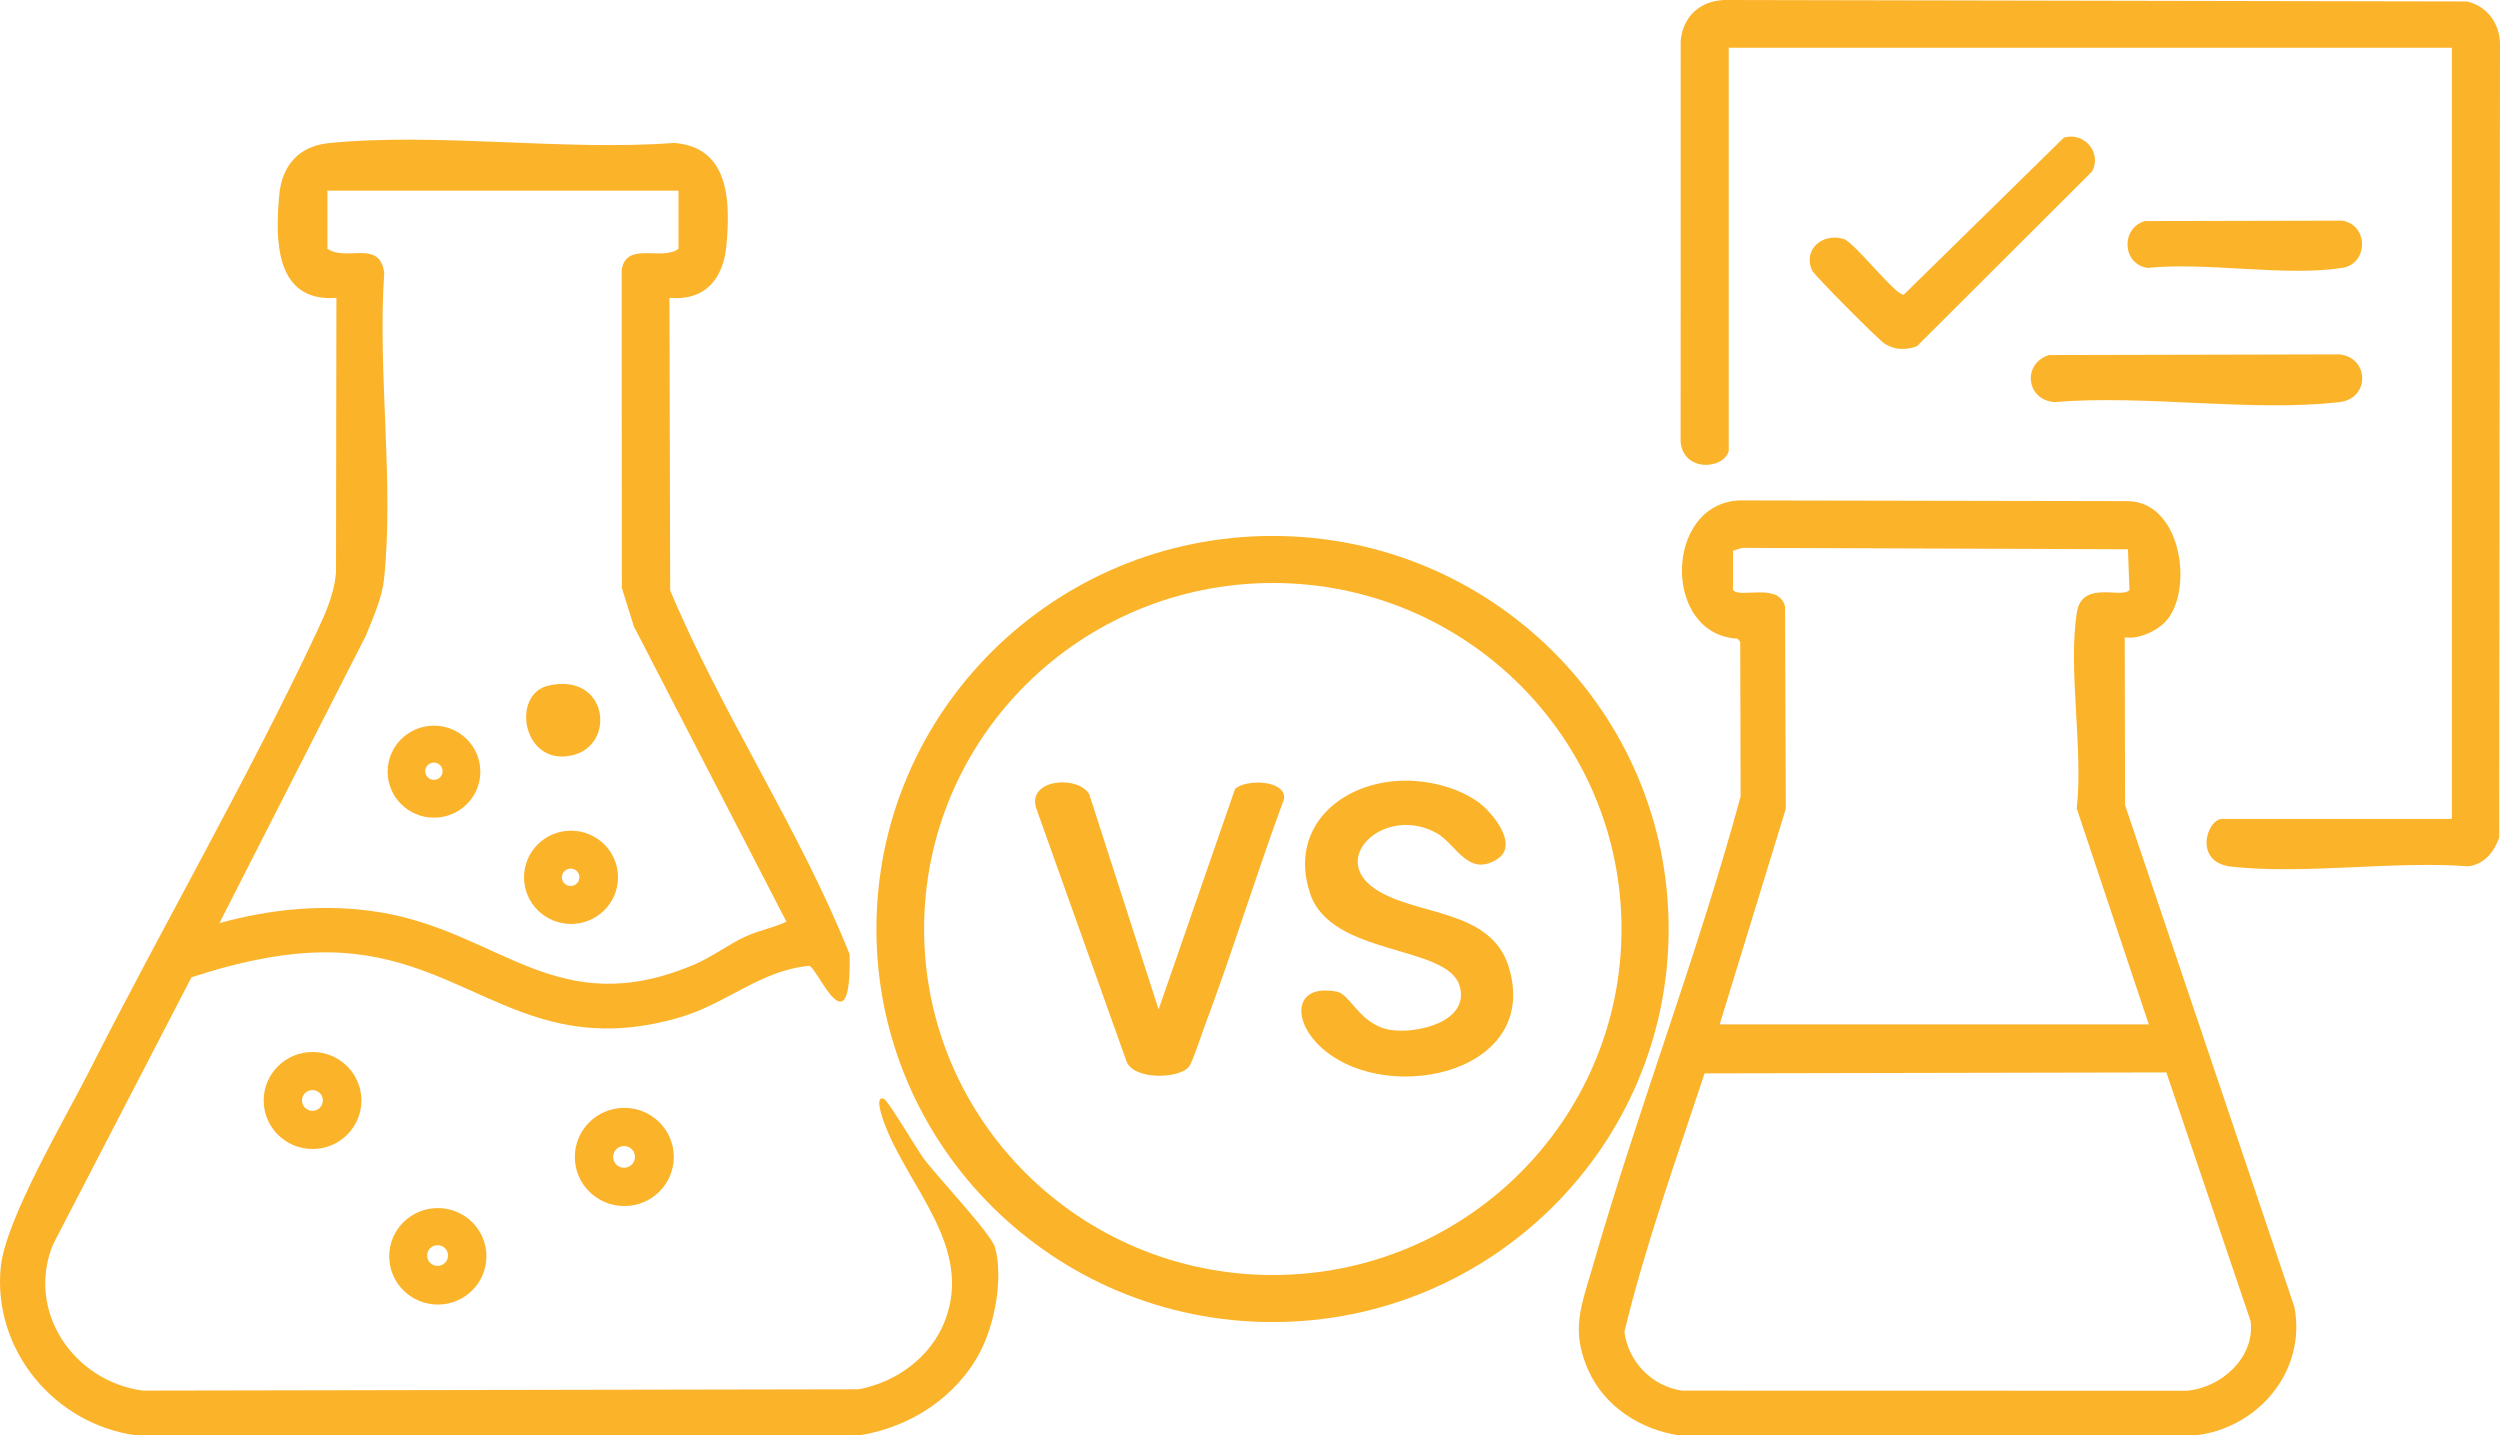 <svg width="209" height="120" viewBox="0 0 209 120" fill="none" xmlns="http://www.w3.org/2000/svg">
<path d="M144.519 37.721C144.09 39.217 140.793 39.505 140.5 36.979L140.505 3.37C140.721 1.372 142.103 0.087 144.132 0L206.243 0.122C207.914 0.518 208.945 1.914 209 3.609L208.932 70.023C208.523 71.207 207.665 72.283 206.333 72.422C200.065 71.952 192.665 73.129 186.534 72.452C183.34 72.099 184.479 68.462 185.786 68.462H204.976V3.993H144.521V37.721H144.519Z" fill="#FBB32A"/>
<path d="M172.541 11.507C174.244 10.997 175.76 12.782 174.889 14.342L160.257 28.944C159.346 29.285 158.401 29.265 157.573 28.747C157.051 28.421 151.653 22.992 151.48 22.597C150.717 20.854 152.358 19.448 154.124 19.976C155.044 20.249 158.486 24.752 159.156 24.635L172.539 11.507H172.541Z" fill="#FBB32A"/>
<path d="M171.287 29.683L195.572 29.626C198.08 29.88 198.158 33.322 195.572 33.619C188.214 34.462 179.259 32.971 171.731 33.619C169.375 33.407 169.052 30.405 171.287 29.683Z" fill="#FBB32A"/>
<path d="M179.314 18.482L195.803 18.445C198.025 18.791 198.018 22.056 195.803 22.398C191.044 23.134 184.482 21.89 179.527 22.398C177.41 22.069 177.277 19.074 179.314 18.482Z" fill="#FBB32A"/>
<path d="M181.055 51.946C180.293 52.768 178.777 53.475 177.628 53.276L177.656 67.314L191.814 109.272C192.833 114.608 188.806 119.393 183.531 119.998H140.364C137.118 119.5 134.146 117.59 132.791 114.569C131.269 111.168 132.214 109.142 133.157 105.859C136.943 92.689 141.922 79.832 145.514 66.595L145.484 53.686L145.279 53.392C138.972 53.104 139.098 42.136 145.396 41.833L177.94 41.895C182.44 42.022 183.383 49.437 181.053 51.949L181.055 51.946ZM179.638 85.637L173.615 67.593C174.172 62.602 172.867 55.966 173.63 51.177C174.064 48.449 177.463 50.107 178.022 49.313L177.897 45.92L145.635 45.801L144.877 46.044V49.313C145.414 50.077 148.745 48.643 149.23 50.719L149.295 67.603L143.766 85.64H179.638V85.637ZM181.108 89.655L142.502 89.734C140.149 96.886 137.567 104.03 135.801 111.34C136.115 113.827 138.099 115.903 140.63 116.256L182.786 116.266C185.701 116.042 188.558 113.454 188.147 110.427L181.11 89.657L181.108 89.655Z" fill="#FBB32A"/>
<path d="M139.499 77.664C139.499 95.813 124.674 110.524 106.384 110.524C88.094 110.524 73.269 95.813 73.269 77.664C73.269 59.516 88.094 44.805 106.384 44.805C124.674 44.805 139.499 59.516 139.499 77.664ZM135.558 77.664C135.558 61.689 122.506 48.738 106.407 48.738C90.307 48.738 77.255 61.689 77.255 77.664C77.255 93.64 90.307 106.591 106.407 106.591C122.506 106.591 135.558 93.64 135.558 77.664Z" fill="#FBB32A"/>
<path d="M116.621 65.301C118.912 65.104 121.621 65.684 123.527 67.013C124.719 67.845 127.029 70.625 125.188 71.81C122.737 73.388 121.746 70.573 120.113 69.654C115.874 67.27 111.047 71.648 114.933 74.296C118.332 76.611 124.633 75.919 126.136 80.853C128.923 90.011 115.111 92.647 110.021 87.136C108.052 85.002 108.323 82.242 111.777 82.906C112.899 83.123 113.731 85.754 116.32 86.112C118.525 86.419 122.86 85.411 122.035 82.454C121.054 78.939 111.278 79.994 109.522 74.687C107.809 69.51 111.587 65.731 116.621 65.298V65.301Z" fill="#FBB32A"/>
<path d="M96.859 84.39L103.246 65.965C104.151 65.097 107.523 65.204 107.352 66.779C104.999 73.147 103.015 79.666 100.624 86.016C100.364 86.707 99.709 88.783 99.378 89.194C98.565 90.205 94.712 90.314 94.16 88.686L86.685 67.728C85.666 65.174 90.018 64.733 91.054 66.379L96.859 84.39Z" fill="#FBB32A"/>
<path d="M55.965 24.902L56.028 49.36C60.39 59.757 66.855 69.333 71.029 79.778C71.187 88.022 68.322 80.853 67.65 80.743C63.526 81.132 60.774 83.912 56.776 85.07C44.255 88.689 39.469 80.42 28.748 79.668C24.483 79.369 20.028 80.388 16.005 81.704L4.42 104.062C2.173 109.623 6.151 115.485 11.946 116.254L71.784 116.144C74.965 115.549 77.85 113.434 79.014 110.374C81.367 104.186 75.883 99.228 73.909 93.849C73.834 93.647 73.048 91.522 73.901 91.865C74.235 91.999 76.653 96.072 77.192 96.814C78.311 98.344 82.892 103.156 83.193 104.301C83.875 106.892 83.173 110.663 81.936 113.025C79.959 116.799 76.109 119.308 71.894 119.988L11.431 120C4.571 119.099 -0.609 112.866 0.058 105.959C0.444 101.971 5.414 93.588 7.423 89.62C13.604 77.406 20.71 65.121 26.5 52.793C27.24 51.217 27.925 49.651 28.091 47.899L28.123 24.904C22.986 25.275 23.001 20.08 23.345 16.306C23.568 13.84 24.977 12.214 27.496 11.963C36.582 11.059 47.113 12.64 56.352 11.95C61.02 12.301 61.063 16.894 60.726 20.543C60.473 23.311 58.938 25.168 55.963 24.902H55.965ZM56.72 15.941H27.371V20.794C28.966 21.905 31.726 19.976 32.122 22.803C31.552 30.99 32.955 40.344 32.107 48.394C31.936 50.025 31.196 51.613 30.597 53.119L18.343 77.174C22.662 75.972 27.235 75.536 31.688 76.253C41.815 77.878 46.561 85.528 58.065 80.626C59.595 79.974 60.97 78.891 62.437 78.244C63.559 77.749 64.675 77.557 65.746 77.055L52.995 52.374L51.984 49.146L51.972 22.554C52.355 20.14 55.373 21.85 56.723 20.797V15.943L56.72 15.941Z" fill="#FBB32A"/>
<path d="M56.329 96.721C56.329 98.989 54.478 100.826 52.193 100.826C49.907 100.826 48.056 98.989 48.056 96.721C48.056 94.454 49.907 92.617 52.193 92.617C54.478 92.617 56.329 94.454 56.329 96.721ZM53.086 96.716C53.086 96.214 52.674 95.808 52.17 95.808C51.666 95.808 51.254 96.216 51.254 96.716C51.254 97.217 51.666 97.625 52.17 97.625C52.674 97.625 53.086 97.217 53.086 96.716Z" fill="#FBB32A"/>
<path d="M30.215 92.002C30.215 94.242 28.384 96.057 26.129 96.057C23.874 96.057 22.043 94.24 22.043 92.002C22.043 89.764 23.874 87.947 26.129 87.947C28.384 87.947 30.215 89.764 30.215 92.002ZM26.992 91.997C26.992 91.519 26.601 91.131 26.119 91.131C25.637 91.131 25.246 91.519 25.246 91.997C25.246 92.475 25.637 92.863 26.119 92.863C26.601 92.863 26.992 92.475 26.992 91.997Z" fill="#FBB32A"/>
<path d="M40.666 105.028C40.666 107.253 38.847 109.06 36.602 109.06C34.357 109.06 32.538 107.255 32.538 105.028C32.538 102.8 34.357 100.995 36.602 100.995C38.847 100.995 40.666 102.8 40.666 105.028ZM37.455 104.963C37.455 104.485 37.064 104.097 36.582 104.097C36.1 104.097 35.709 104.485 35.709 104.963C35.709 105.441 36.1 105.829 36.582 105.829C37.064 105.829 37.455 105.441 37.455 104.963Z" fill="#FBB32A"/>
<path d="M51.666 73.343C51.666 75.496 49.907 77.241 47.737 77.241C45.568 77.241 43.809 75.496 43.809 73.343C43.809 71.19 45.568 69.445 47.737 69.445C49.907 69.445 51.666 71.19 51.666 73.343ZM48.44 73.343C48.44 72.942 48.111 72.616 47.707 72.616C47.303 72.616 46.975 72.942 46.975 73.343C46.975 73.744 47.303 74.07 47.707 74.07C48.111 74.07 48.44 73.744 48.44 73.343Z" fill="#FBB32A"/>
<path d="M40.157 64.512C40.157 66.635 38.421 68.357 36.281 68.357C34.141 68.357 32.405 66.635 32.405 64.512C32.405 62.388 34.141 60.666 36.281 60.666C38.421 60.666 40.157 62.388 40.157 64.512ZM37.001 64.474C37.001 64.076 36.675 63.752 36.273 63.752C35.872 63.752 35.546 64.076 35.546 64.474C35.546 64.873 35.872 65.196 36.273 65.196C36.675 65.196 37.001 64.873 37.001 64.474Z" fill="#FBB32A"/>
<path d="M45.861 57.313C50.788 56.2 51.53 62.182 47.948 63.115C43.719 64.218 42.64 58.04 45.861 57.313Z" fill="#FBB32A"/>
</svg>
